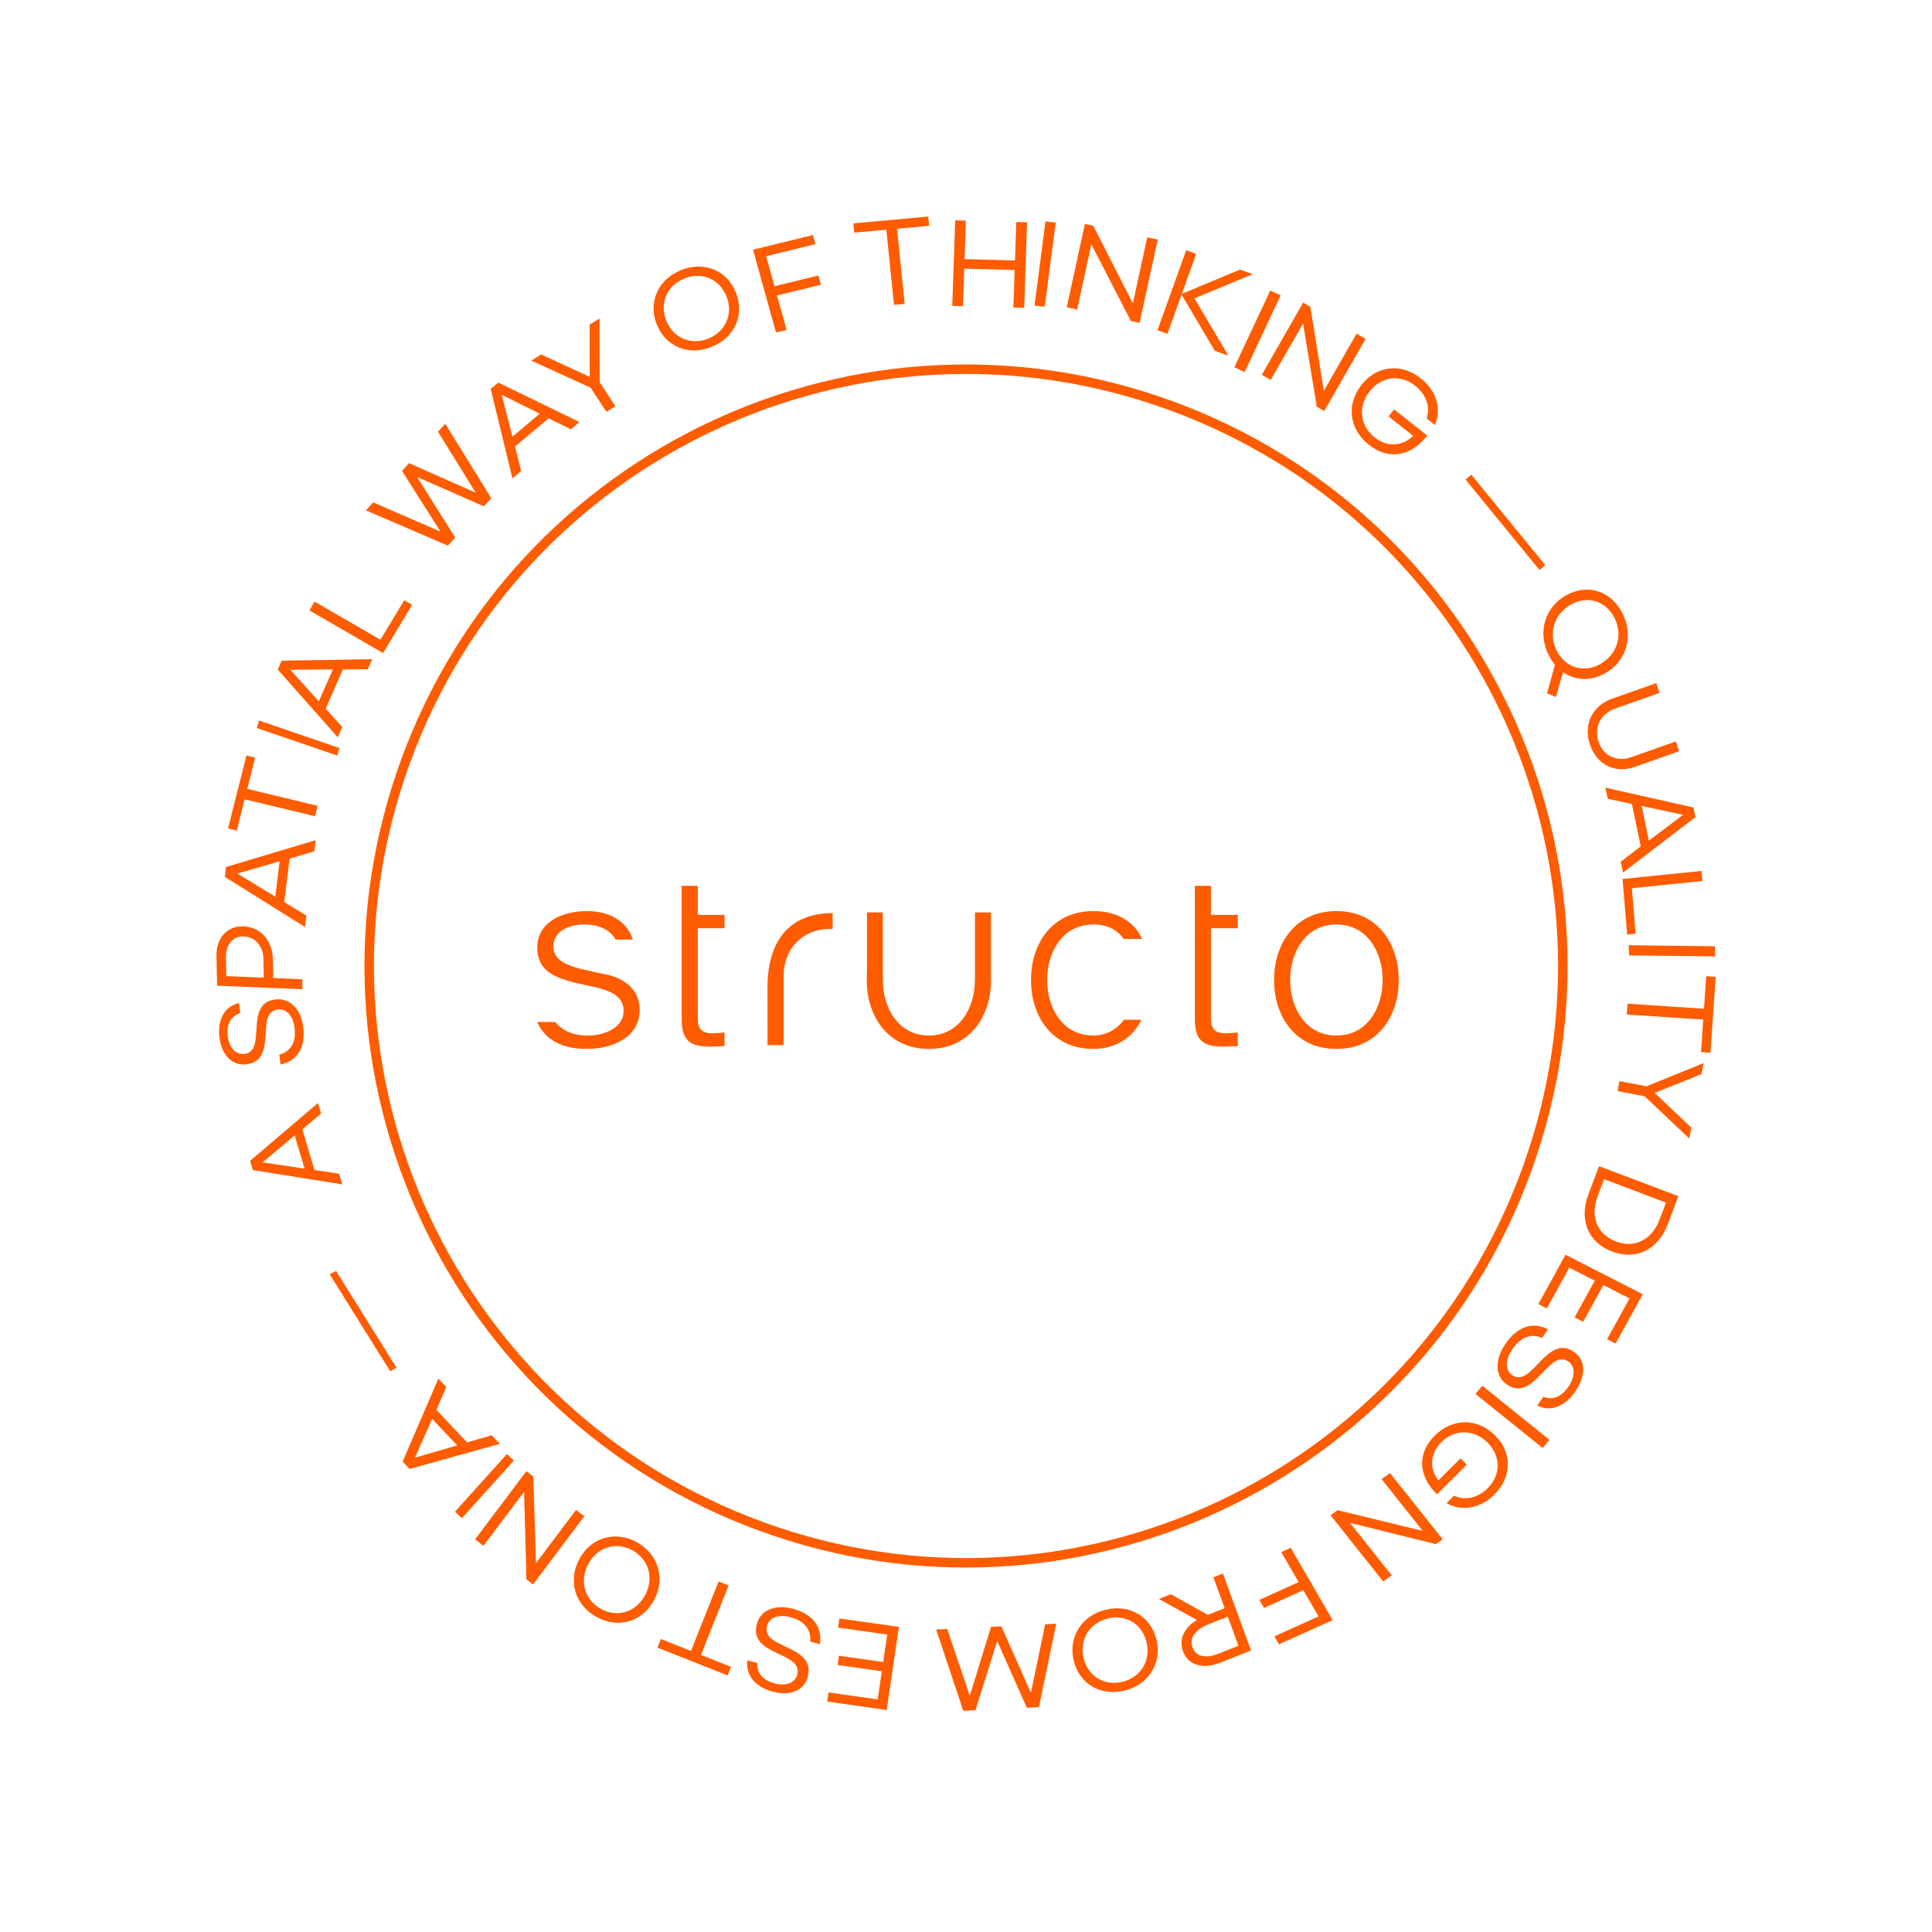 <?xml version="1.0" encoding="UTF-8"?> <svg xmlns="http://www.w3.org/2000/svg" xmlns:xlink="http://www.w3.org/1999/xlink" width="204px" height="204px" viewBox="0 0 204 204" version="1.1"><title>5008E97B-2805-410E-9029-861B655E3985</title><g id="new" stroke="none" stroke-width="1" fill="none" fill-rule="evenodd"><g id="Product---Detail-view---02" transform="translate(-599, -3094)"><g id="Group-11" transform="translate(0, 325)"><g id="Group-3" transform="translate(0, 2123)"><g id="Footer-Copy" transform="translate(0, 418)"><g id="Group" transform="translate(599, 228)"><g id="Page-1" transform="translate(102, 102) rotate(20) translate(-102, -102) translate(23, 23)"><path d="M18.512,120.058 L16.316,123.849 L16.336,123.879 L20.694,122.993 L18.512,120.058 Z M15.606,125 L15,124.185 L19.651,116 L20.338,116.923 L19.052,119.176 L21.723,122.77 L24.3,122.254 L25,123.197 L15.606,125 Z" id="Fill-1" fill="#FF5C00"></path><path d="M14.541,113.525 L14.069,112.595 C15.04,111.91 15.331,110.804 14.617,109.392 C14.031,108.236 13.109,107.77 12.295,108.168 C10.036,109.263 14.257,113.235 11.116,114.759 C9.831,115.394 8.37,114.757 7.509,113.056 C6.632,111.322 6.904,109.774 8.209,108.933 L8.689,109.885 C7.901,110.47 7.678,111.438 8.274,112.614 C8.848,113.749 9.787,114.167 10.558,113.79 C12.795,112.706 8.622,108.75 11.718,107.247 C13.092,106.571 14.597,107.319 15.469,109.041 C16.433,110.947 16.061,112.595 14.541,113.525" id="Fill-2" fill="#FF5C00"></path><path d="M9.041,103.681 C8.572,102.468 7.486,101.762 6.257,102.153 C5.127,102.512 4.798,103.692 5.259,104.883 L5.968,106.719 L9.752,105.517 L9.041,103.681 Z M5.402,108 L4.273,105.083 C3.563,103.247 4.289,101.666 5.874,101.162 C7.716,100.576 9.314,101.644 9.974,103.347 L10.697,105.217 L13.622,104.287 L14,105.267 L5.402,108 Z" id="Fill-4" fill="#FF5C00"></path><path d="M7.115,93.397 L3.402,96.113 L3.41,96.15 L7.961,97.068 L7.115,93.397 Z M2.235,96.921 L2,95.902 L9.928,90 L10.194,91.154 L8.008,92.778 L9.043,97.271 L11.729,97.822 L12,99 L2.235,96.921 Z" id="Fill-6" fill="#FF5C00"></path><polygon id="Fill-8" fill="#FF5C00" points="0.938 84 1.287 87.383 8.884 86.519 9 87.647 1.403 88.511 1.751 91.894 0.812 92 0 84.107"></polygon><polygon id="Fill-10" fill="#FF5C00" points="0.028 81 0 80.175 8.971 80 9 80.825"></polygon><path d="M5.47,72.437 L1.3,73.994 L1.296,74.031 L5.23,76.108 L5.47,72.437 Z M0,74.442 L0.067,73.423 L9,70 L8.925,71.154 L6.462,72.093 L6.169,76.587 L8.49,77.821 L8.413,79 L0,74.442 Z" id="Fill-12" fill="#FF5C00"></path><polygon id="Fill-14" fill="#FF5C00" points="10.051 63 11 63.168 9.86 69 1 67.43 1.208 66.369 9.117 67.771"></polygon><polygon id="Fill-16" fill="#FF5C00" points="3 55.462 3.438 54.407 11.085 54.873 11.104 54.828 5.162 50.241 5.585 49.22 13.208 49.743 13.211 49.704 7.31 45.056 7.746 44 15 49.735 14.559 50.802 6.926 50.302 6.911 50.336 12.848 54.933 12.406 56"></polygon><path d="M16.761,39.596 L12.355,39.097 L12.336,39.13 L14.878,42.863 L16.761,39.596 Z M11,38.907 L11.522,38 L21,38.99 L20.408,40.017 L17.797,39.74 L15.493,43.74 L16.99,45.95 L16.386,47 L11,38.907 Z" id="Fill-18" fill="#FF5C00"></path><polygon id="Fill-20" fill="#FF5C00" points="20.868 35.175 14 34.629 14.765 33.665 20.386 34.131 18.495 28.954 19.251 28 21.563 34.297 24 36.123 23.304 37"></polygon><path d="M31.046,21.205 C29.711,19.714 27.68,19.638 26.221,20.955 C24.76,22.27 24.618,24.303 25.954,25.795 C27.289,27.286 29.32,27.362 30.78,26.046 C32.24,24.73 32.382,22.696 31.046,21.205 M25.152,26.517 C23.465,24.632 23.648,21.997 25.588,20.249 C27.53,18.499 30.16,18.598 31.847,20.483 C33.536,22.367 33.352,25.002 31.411,26.751 C29.47,28.501 26.841,28.402 25.152,26.517" id="Fill-22" fill="#FF5C00"></path><polygon id="Fill-24" fill="#FF5C00" points="32 15.619 37.414 12 37.993 12.813 33.538 15.79 35.448 18.469 39.413 15.819 40 16.641 36.034 19.291 38.223 22.36 37.264 23"></polygon><polygon id="Fill-26" fill="#FF5C00" points="48.614 6.888 45.535 8.337 49 15.516 47.973 16 44.508 8.821 41.429 10.271 41 9.384 48.185 6"></polygon><polygon id="Fill-28" fill="#FF5C00" points="51 5.405 52.066 5.049 53.327 8.917 58.382 7.228 57.121 3.36 58.199 3 61 11.594 59.921 11.955 58.693 8.185 53.638 9.874 54.866 13.644 53.8 14"></polygon><polygon id="Fill-30" fill="#FF5C00" points="60 2.255 61.054 2 63 10.745 61.946 11"></polygon><polygon id="Fill-32" fill="#FF5C00" points="71.791 0 73 8.92 72.068 9.05 65.372 2.863 66.319 9.847 65.209 10 64 1.08 64.894 0.956 71.628 7.229 70.67 0.155"></polygon><polygon id="Fill-34" fill="#FF5C00" points="81.471 8.973 76.141 4.601 76.158 8.995 75.038 9 75 0.031 76.121 0.027 76.141 4.511 81.038 0.005 82.466 0 77.553 4.505 83 8.966"></polygon><polygon id="Fill-36" fill="#FF5C00" points="84.796 1 86 1.093 85.203 10 84 9.907"></polygon><polygon id="Fill-38" fill="#FF5C00" points="96 2.344 94.506 11 93.606 10.839 89.239 3.071 88.069 9.848 87 9.657 88.495 1 89.357 1.154 93.735 9.013 94.919 2.15"></polygon><path d="M97.252,7.067 C98.059,4.576 100.394,3.433 102.917,4.273 C104.97,4.956 106.092,6.633 105.994,8.392 L104.927,8.036 C104.902,6.7 103.958,5.651 102.617,5.205 C100.724,4.574 98.917,5.494 98.297,7.414 C97.668,9.358 98.57,11.167 100.462,11.797 C102.147,12.358 103.597,11.603 104.214,10.248 L101.083,9.206 L101.372,8.309 L105.603,9.718 C104.757,12.415 102.623,13.56 100.157,12.739 C97.634,11.899 96.441,9.581 97.252,7.067" id="Fill-40" fill="#FF5C00"></path><polygon id="Fill-42" fill="#FF5C00" points="122 18.303 121.608 19 111 12.697 111.391 12"></polygon><path d="M126.217,26.37 C127.675,27.751 129.706,27.677 131.044,26.12 C132.381,24.561 132.241,22.434 130.783,21.052 C129.325,19.671 127.295,19.744 125.957,21.302 C124.62,22.859 124.758,24.988 126.217,26.37 M127.633,28.287 L127.819,31 L126.81,30.974 L126.553,27.837 C126.212,27.634 125.887,27.393 125.585,27.107 C123.646,25.27 123.466,22.513 125.157,20.544 C126.846,18.575 129.477,18.478 131.416,20.315 C133.354,22.151 133.534,24.91 131.843,26.878 C130.706,28.203 129.136,28.678 127.633,28.287" id="Fill-44" fill="#FF5C00"></path><path d="M133.445,29.154 L137.276,26 L137.954,26.852 L134.123,30.006 C132.825,31.076 132.677,32.671 133.653,33.896 C134.628,35.121 136.193,35.306 137.492,34.236 L141.322,31.082 L142,31.934 L138.17,35.088 C136.504,36.46 134.351,36.3 132.918,34.5 C131.486,32.701 131.78,30.526 133.445,29.154" id="Fill-46" fill="#FF5C00"></path><path d="M142.228,41.894 L144.671,38.138 L144.651,38.106 L140.263,38.718 L142.228,41.894 Z M145.454,37 L146,37.881 L140.815,46 L140.197,45 L141.63,42.766 L139.225,38.879 L136.629,39.233 L136,38.214 L145.454,37 Z" id="Fill-48" fill="#FF5C00"></path><polygon id="Fill-50" fill="#FF5C00" points="144.277 51.608 143.467 52 141 46.654 148.553 43 149 43.973 142.258 47.234"></polygon><polygon id="Fill-52" fill="#FF5C00" points="152.588 50 153 50.99 144.412 54 144 53.01"></polygon><polygon id="Fill-54" fill="#FF5C00" points="155.04 61 154.086 57.691 146.318 59.954 146 58.851 153.768 56.589 152.814 53.279 153.774 53 156 60.72"></polygon><polygon id="Fill-56" fill="#FF5C00" points="150.867 66.359 155.691 62 155.882 63.165 151.919 66.719 156.811 68.847 157 70 151.04 67.418 148.173 67.884 148 66.825"></polygon><path d="M153.431,82.863 C155.542,82.889 156.944,81.408 156.974,79.135 L156.999,77.198 L150.012,77.111 L149.987,79.047 C149.958,81.321 151.319,82.836 153.431,82.863 M153.415,84 C150.703,83.965 148.961,82.045 149.001,79.147 L149.041,76 L158,76.112 L157.958,79.259 C157.92,82.157 156.129,84.033 153.415,84" id="Fill-58" fill="#FF5C00"></path><polygon id="Fill-60" fill="#FF5C00" points="156.842 88.021 153.765 87.64 153.087 92.009 152.074 91.884 152.752 87.515 149.755 87.143 148.999 92 148 91.876 148.912 86 158 87.125 157.088 93 156.088 92.877"></polygon><path d="M149.855,94.039 L149.59,95.105 C148.401,95.01 147.443,95.709 147.04,97.329 C146.709,98.654 147.094,99.645 147.974,99.867 C150.407,100.491 149.875,94.463 153.26,95.328 C154.652,95.674 155.33,97.163 154.843,99.112 C154.349,101.1 153.11,102.169 151.565,101.978 L151.838,100.887 C152.822,100.941 153.636,100.309 153.972,98.959 C154.296,97.658 153.868,96.694 153.035,96.485 C150.626,95.867 151.131,101.849 147.793,100.996 C146.307,100.625 145.672,99.017 146.164,97.042 C146.708,94.859 148.09,93.776 149.855,94.039" id="Fill-62" fill="#FF5C00"></path><polygon id="Fill-64" fill="#FF5C00" points="154 104.941 153.622 106 145 103.059 145.379 102"></polygon><path d="M148.413,106.455 C150.781,107.535 151.635,109.976 150.508,112.374 C149.592,114.325 147.804,115.243 146.076,114.945 L146.553,113.932 C147.876,114.059 149.024,113.245 149.623,111.971 C150.467,110.172 149.772,108.279 147.947,107.448 C146.1,106.604 144.206,107.29 143.361,109.088 C142.609,110.691 143.184,112.21 144.451,112.973 L145.849,109.997 L146.701,110.386 L144.811,114.408 C142.245,113.264 141.364,111.023 142.466,108.68 C143.592,106.281 146.024,105.366 148.413,106.455" id="Fill-66" fill="#FF5C00"></path><polygon id="Fill-68" fill="#FF5C00" points="142.619 125 135 120.33 135.524 119.573 144.722 118.557 138.757 114.901 139.381 114 147 118.669 146.497 119.396 137.21 120.385 143.251 124.089"></polygon><polygon id="Fill-70" fill="#FF5C00" points="139 130.661 134.55 135 133.805 134.378 137.468 130.805 135.012 128.752 131.754 131.931 131 131.3 134.258 128.122 131.444 125.769 132.233 125"></polygon><path d="M128.471,134.105 L126.834,135.562 C125.696,136.577 125.421,137.647 126.082,138.432 C126.735,139.207 127.785,139.099 128.878,138.125 L130.579,136.611 L128.471,134.105 Z M122.011,133.937 L126.434,134.645 L127.858,133.378 L125.624,130.72 L126.432,130 L132,136.619 L129.418,138.92 C127.9,140.27 126.291,140.363 125.272,139.152 C124.414,138.131 124.534,136.784 125.525,135.554 L121,134.836 L122.011,133.937 Z" id="Fill-72" fill="#FF5C00"></path><path d="M115.633,143.376 C116.715,145.071 118.701,145.47 120.345,144.394 C121.989,143.318 122.449,141.32 121.367,139.624 C120.285,137.929 118.3,137.53 116.654,138.606 C115.011,139.682 114.551,141.68 115.633,143.376 M122.269,139.034 C123.635,141.177 123.043,143.767 120.857,145.197 C118.672,146.625 116.098,146.108 114.73,143.966 C113.365,141.823 113.958,139.234 116.144,137.803 C118.329,136.375 120.904,136.892 122.269,139.034" id="Fill-74" fill="#FF5C00"></path><polygon id="Fill-76" fill="#FF5C00" points="113 149.908 111.828 150.401 106.511 144.896 106.476 144.91 106.815 152.503 105.631 153 100 145.913 101.08 145.46 105.68 151.211 105.726 151.192 105.35 143.669 106.36 143.245 111.632 148.714 111.679 148.694 110.629 141.453 111.709 141"></polygon><polygon id="Fill-78" fill="#FF5C00" points="96.725 154.96 96.119 152.018 91.501 152.994 91.301 152.026 95.921 151.051 95.33 148.183 90.196 149.268 90 148.313 96.212 147 98 155.688 91.789 157 91.591 156.044"></polygon><path d="M89,151.561 L87.945,151.657 C87.635,150.492 86.684,149.809 85.083,149.954 C83.774,150.072 83.004,150.764 83.096,151.674 C83.341,154.199 88.623,151.72 88.968,155.229 C89.119,156.669 87.997,157.802 86.069,157.976 C84.104,158.155 82.724,157.324 82.382,155.789 L83.461,155.691 C83.741,156.647 84.585,157.217 85.918,157.096 C87.204,156.979 87.933,156.255 87.845,155.392 C87.602,152.893 82.354,155.333 82.014,151.872 C81.854,150.333 83.099,149.203 85.05,149.025 C87.208,148.83 88.649,149.791 89,151.561" id="Fill-80" fill="#FF5C00"></path><polygon id="Fill-82" fill="#FF5C00" points="73.029 156.797 76.445 156.895 76.679 149 77.818 149.033 77.583 156.927 81 157.025 80.971 158 73 157.774"></polygon><path d="M63.125,151.94 C62.808,153.973 64.024,155.647 65.959,155.968 C67.896,156.289 69.559,155.092 69.875,153.06 C70.192,151.027 68.977,149.352 67.042,149.032 C65.104,148.711 63.441,149.908 63.125,151.94 M70.938,153.236 C70.538,155.804 68.382,157.356 65.81,156.93 C63.236,156.503 61.661,154.332 62.062,151.764 C62.463,149.196 64.618,147.644 67.192,148.07 C69.764,148.497 71.339,150.668 70.938,153.236" id="Fill-85" fill="#FF5C00"></path><polygon id="Fill-87" fill="#FF5C00" points="51 153.613 53.623 145 54.507 145.285 57.896 153.79 59.951 147.047 61 147.387 58.377 156 57.53 155.726 54.142 147.128 52.06 153.957"></polygon><polygon id="Fill-89" fill="#FF5C00" points="48.923 152 48 151.6 51.077 144 52 144.4"></polygon><path d="M42.382,143.21 L42.085,147.637 L42.12,147.654 L45.827,144.943 L42.382,143.21 Z M41.956,149 L41,148.519 L41.55,139 L42.635,139.545 L42.479,142.167 L46.697,144.289 L48.893,142.692 L50,143.249 L41.956,149 Z" id="Fill-91" fill="#FF5C00"></path><polygon id="Fill-93" fill="#FF5C00" points="27 132.573 27.501 132 37 139.426 36.499 140"></polygon><path d="M142,79 C142,113.794 113.794,142 79,142 C44.206,142 16,113.794 16,79 C16,44.206 44.206,16 79,16 C113.794,16 142,44.206 142,79 Z" id="Stroke-95" stroke="#FF5C00"></path></g><g id="Page-1-Copy" transform="translate(56, 93)" fill="#FF5C00"><path d="M8.993,6.208 C8.397,5.116 7.146,4.614 5.721,4.614 C4.21,4.614 2.431,5.201 2.431,6.987 C2.431,8.479 4.155,9.012 5.316,9.305 L7.58,9.812 C9.522,10.105 11.544,11.224 11.544,13.625 C11.544,16.61 8.552,17.756 5.962,17.756 C3.464,17.756 1.575,16.865 0.719,14.911 L2.642,14.911 C3.367,15.858 4.589,16.344 6.042,16.344 C7.634,16.344 9.847,15.65 9.847,13.731 C9.847,12.131 8.338,11.598 6.8,11.224 L4.614,10.745 C2.403,10.159 0.73,9.412 0.73,7.066 C0.73,4.268 3.51,3.2 5.962,3.2 C8.256,3.2 10.166,4.183 10.821,6.208 L8.993,6.208 Z" id="Fill-1"></path><path d="M17.676,0.535 L15.977,0.535 L15.977,3.601 L15.977,5.013 L15.977,14.424 C15.948,16.77 16.731,17.517 18.997,17.517 C19.508,17.517 19.995,17.463 20.506,17.463 L20.506,16.023 C20.022,16.077 19.537,16.103 19.051,16.103 C17.836,16.023 17.676,15.384 17.676,14.29 L17.676,5.013 L20.506,5.013 L20.506,3.601 L17.676,3.601 L17.676,0.535 Z" id="Fill-4"></path><path d="M25.044,17.356 L26.741,17.356 L26.741,10.025 C26.741,7.172 28.847,4.934 31.919,5.094 L31.919,3.414 C26.929,3.432 25.081,6.832 25.037,11.135 L25.044,17.356 Z" id="Fill-6"></path><path d="M62.643,6.139 C61.967,5.167 60.914,4.614 59.446,4.614 C56.182,4.614 54.565,7.546 54.565,10.479 C54.565,13.411 56.182,16.343 59.446,16.343 C60.76,16.343 61.927,15.708 62.668,14.672 L64.524,14.672 C63.569,16.625 61.763,17.755 59.446,17.755 C55.182,17.755 52.866,14.424 52.866,10.479 C52.866,6.533 55.182,3.201 59.446,3.201 C61.787,3.201 63.706,4.181 64.599,6.139 L62.643,6.139 Z" id="Fill-8"></path><path d="M71.863,0.535 L70.164,0.535 L70.164,3.601 L70.164,5.013 L70.164,14.424 C70.138,16.77 70.92,17.517 73.184,17.517 C73.695,17.517 74.182,17.463 74.695,17.463 L74.695,16.023 C74.209,16.077 73.725,16.103 73.238,16.103 C72.023,16.023 71.863,15.384 71.863,14.29 L71.863,5.013 L74.695,5.013 L74.695,3.601 L71.863,3.601 L71.863,0.535 Z" id="Fill-10"></path><path d="M85.11,3.201 C80.849,3.201 78.531,6.533 78.531,10.479 C78.531,14.424 80.849,17.755 85.11,17.755 C89.372,17.755 91.69,14.424 91.69,10.479 C91.69,6.533 89.372,3.201 85.11,3.201 M85.11,4.614 C88.374,4.614 89.993,7.547 89.993,10.479 C89.993,13.411 88.374,16.343 85.11,16.343 C81.847,16.343 80.228,13.411 80.228,10.479 C80.228,7.547 81.847,4.614 85.11,4.614" id="Fill-12"></path><path d="M35.522,10.479 C35.522,6.533 37.22,7.547 37.22,10.479 C37.22,13.411 38.838,16.343 42.102,16.343 L42.102,17.756 C37.843,17.756 35.522,14.424 35.522,10.479" id="Fill-15"></path><polygon id="Fill-18" points="35.546 10.528 37.214 10.528 37.214 3.341 35.546 3.341"></polygon><path d="M48.639,10.479 C48.639,14.424 46.318,17.756 42.058,17.756 L42.058,16.343 C45.321,16.343 46.94,13.411 46.94,10.479 C46.94,10.354 46.942,10.232 46.947,10.113 L46.947,3.342 L48.633,3.342 L48.633,10.127 L48.639,10.479 Z" id="Fill-20"></path></g></g></g></g></g></g></g></svg> 